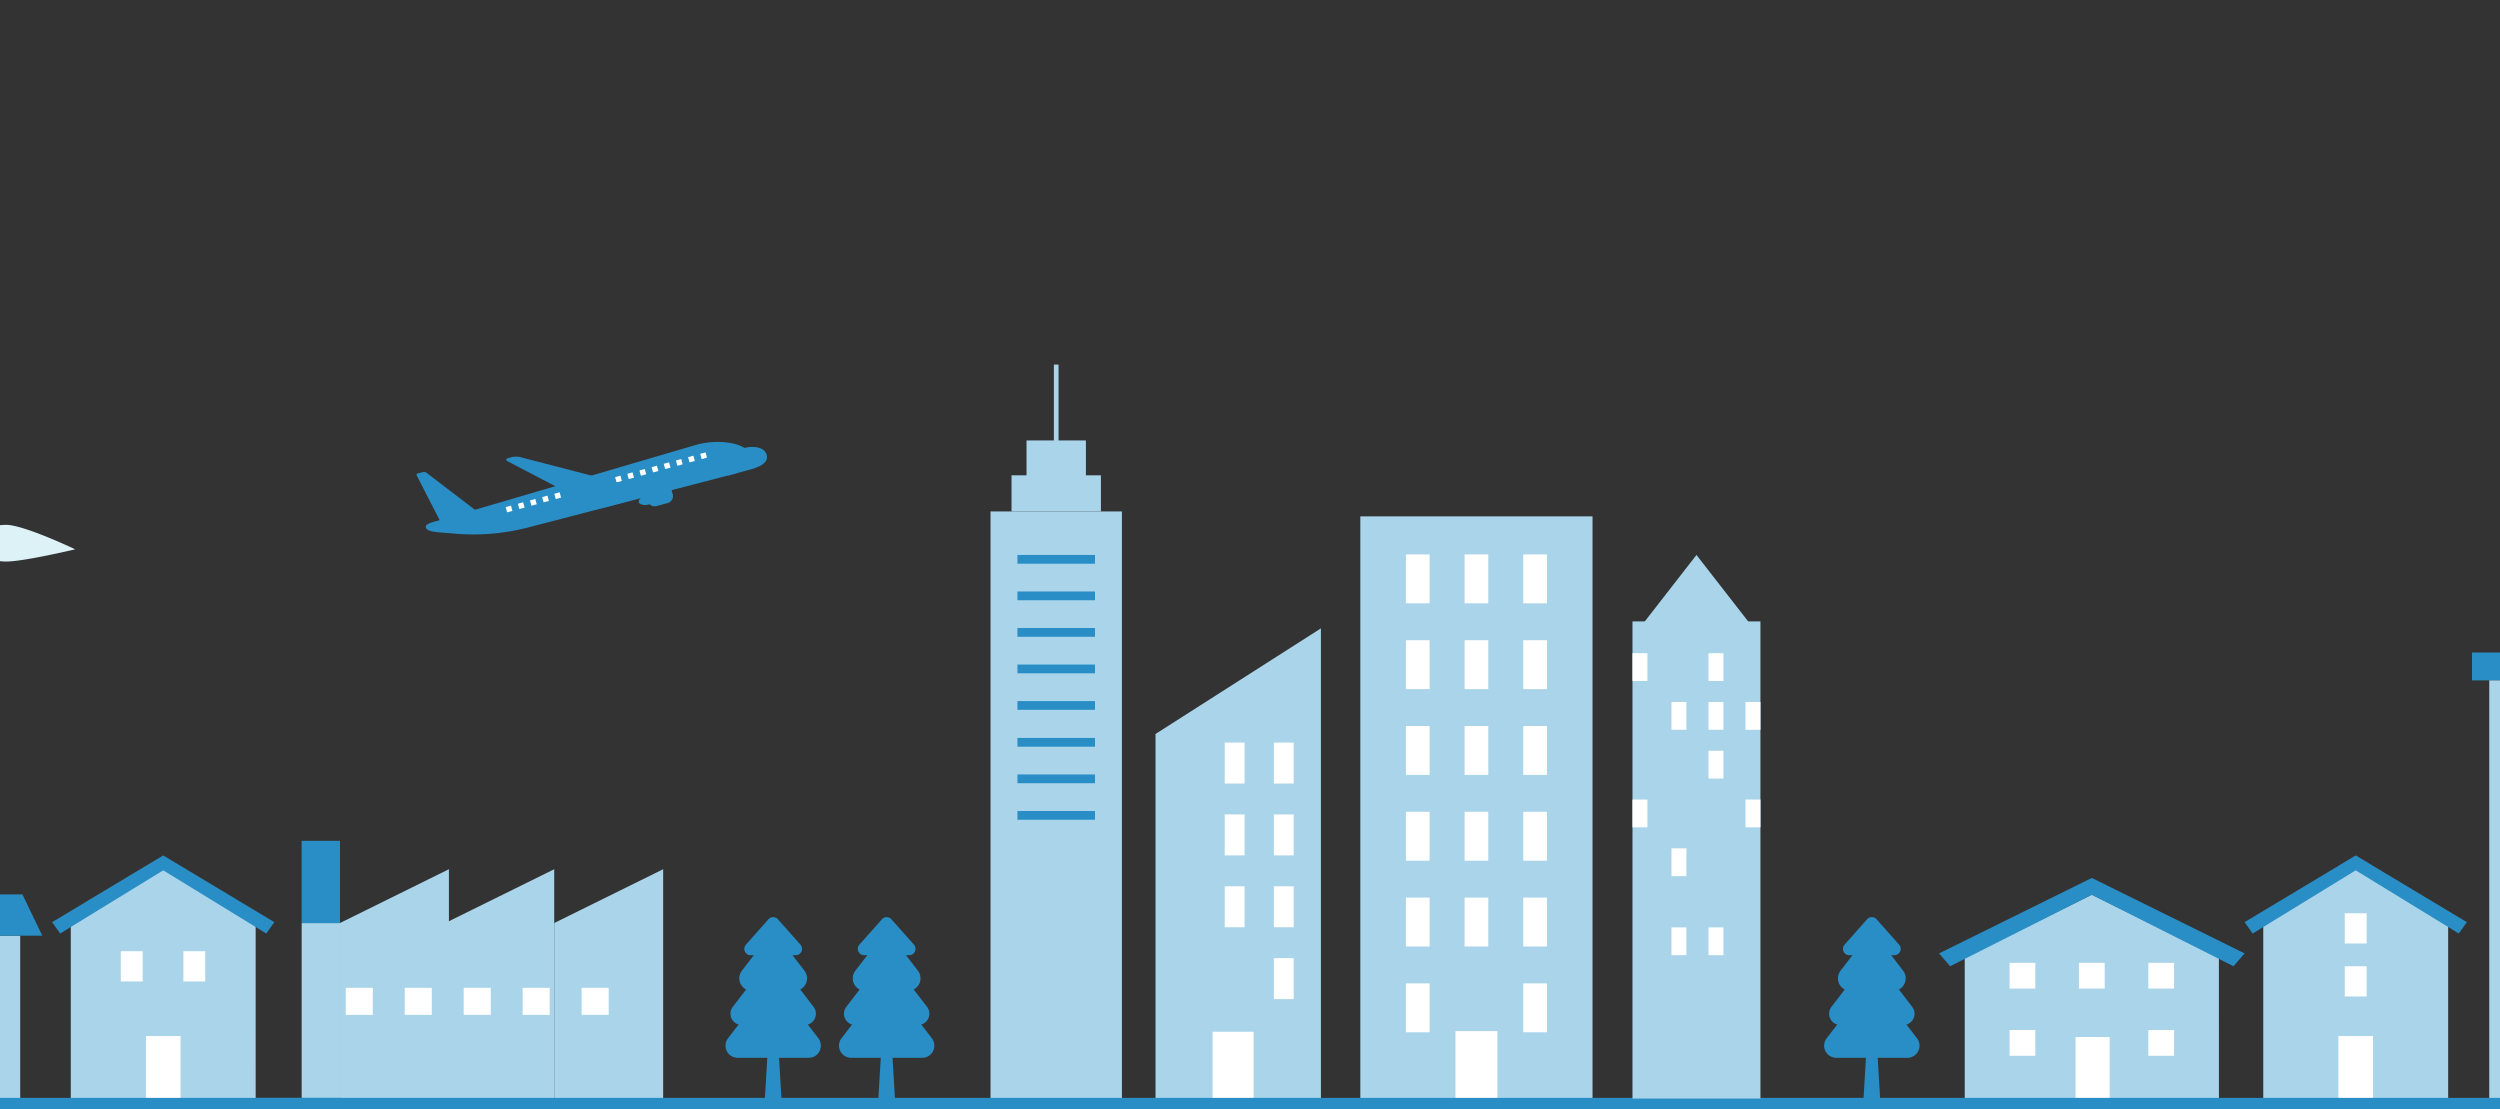 <?xml version="1.0" encoding="UTF-8"?> <svg xmlns="http://www.w3.org/2000/svg" xmlns:xlink="http://www.w3.org/1999/xlink" width="480" height="213" viewBox="0 0 480 213"><rect x="0" y="0" width="480" height="213" fill="#333333" stroke="none"/><defs><clipPath id="clip-path"><rect id="長方形_5696" data-name="長方形 5696" width="480" height="213" fill="#fff"></rect></clipPath><clipPath id="clip-path-2"><rect id="長方形_5695" data-name="長方形 5695" width="1043" height="147" transform="translate(-0.348)" fill="#fff"></rect></clipPath><clipPath id="clip-path-3"><rect id="長方形_5575" data-name="長方形 5575" width="860.836" height="146.045" fill="none"></rect></clipPath></defs><g id="マスクグループ_7" data-name="マスクグループ 7" clip-path="url(#clip-path)"><g id="bg" transform="translate(-143.651 70)" clip-path="url(#clip-path-2)"><g id="グループ_1404" data-name="グループ 1404" transform="translate(182.358)"><rect id="長方形_5457" data-name="長方形 5457" width="44.584" height="113.074" transform="translate(222.475 29.142)" fill="#a9d4ea"></rect><rect id="長方形_5458" data-name="長方形 5458" width="4.549" height="9.393" transform="translate(231.228 52.919)" fill="#fff"></rect><rect id="長方形_5459" data-name="長方形 5459" width="4.549" height="9.393" transform="translate(242.493 52.919)" fill="#fff"></rect><rect id="長方形_5460" data-name="長方形 5460" width="4.549" height="9.393" transform="translate(253.758 52.919)" fill="#fff"></rect><rect id="長方形_5461" data-name="長方形 5461" width="4.549" height="9.393" transform="translate(231.228 36.447)" fill="#fff"></rect><rect id="長方形_5462" data-name="長方形 5462" width="4.549" height="9.393" transform="translate(242.493 36.447)" fill="#fff"></rect><rect id="長方形_5463" data-name="長方形 5463" width="4.549" height="9.393" transform="translate(253.758 36.447)" fill="#fff"></rect><rect id="長方形_5464" data-name="長方形 5464" width="4.549" height="9.393" transform="translate(231.228 69.391)" fill="#fff"></rect><rect id="長方形_5465" data-name="長方形 5465" width="4.549" height="9.393" transform="translate(242.493 69.391)" fill="#fff"></rect><rect id="長方形_5466" data-name="長方形 5466" width="4.549" height="9.393" transform="translate(253.758 69.391)" fill="#fff"></rect><rect id="長方形_5467" data-name="長方形 5467" width="4.549" height="9.393" transform="translate(231.228 85.863)" fill="#fff"></rect><rect id="長方形_5468" data-name="長方形 5468" width="4.549" height="9.393" transform="translate(242.493 85.863)" fill="#fff"></rect><rect id="長方形_5469" data-name="長方形 5469" width="4.549" height="9.393" transform="translate(253.758 85.863)" fill="#fff"></rect><rect id="長方形_5470" data-name="長方形 5470" width="4.549" height="9.393" transform="translate(231.228 102.335)" fill="#fff"></rect><rect id="長方形_5471" data-name="長方形 5471" width="4.549" height="9.393" transform="translate(242.493 102.335)" fill="#fff"></rect><rect id="長方形_5472" data-name="長方形 5472" width="4.549" height="9.393" transform="translate(253.758 102.335)" fill="#fff"></rect><rect id="長方形_5473" data-name="長方形 5473" width="4.549" height="9.393" transform="translate(231.228 118.807)" fill="#fff"></rect><rect id="長方形_5474" data-name="長方形 5474" width="4.549" height="9.393" transform="translate(253.758 118.807)" fill="#fff"></rect><rect id="長方形_5475" data-name="長方形 5475" width="8.05" height="14.242" transform="translate(240.742 127.974)" fill="#fff"></rect><path id="パス_45092" data-name="パス 45092" d="M368.959,184.616H337.2v-71.1l31.757-20.28Z" transform="translate(-154.049 -42.592)" fill="#a9d4ea"></path><rect id="長方形_5476" data-name="長方形 5476" width="3.81" height="7.866" transform="translate(196.441 72.576)" fill="#fff"></rect><rect id="長方形_5477" data-name="長方形 5477" width="3.81" height="7.866" transform="translate(205.875 72.576)" fill="#fff"></rect><rect id="長方形_5478" data-name="長方形 5478" width="3.81" height="7.866" transform="translate(196.441 86.371)" fill="#fff"></rect><rect id="長方形_5479" data-name="長方形 5479" width="3.81" height="7.866" transform="translate(205.875 86.371)" fill="#fff"></rect><rect id="長方形_5480" data-name="長方形 5480" width="3.81" height="7.866" transform="translate(196.441 100.167)" fill="#fff"></rect><rect id="長方形_5481" data-name="長方形 5481" width="3.81" height="7.866" transform="translate(205.875 100.167)" fill="#fff"></rect><rect id="長方形_5482" data-name="長方形 5482" width="3.81" height="7.866" transform="translate(205.875 113.962)" fill="#fff"></rect><rect id="長方形_5483" data-name="長方形 5483" width="7.875" height="13.931" transform="translate(194.116 128.092)" fill="#fff"></rect><rect id="長方形_5484" data-name="長方形 5484" width="52.339" height="5.35" transform="translate(435.917 55.285)" fill="#2a8ec6"></rect><rect id="長方形_5485" data-name="長方形 5485" width="45.711" height="81.388" transform="translate(439.232 60.635)" fill="#a9d4ea"></rect><rect id="長方形_5486" data-name="長方形 5486" width="4.665" height="9.631" transform="translate(448.205 69.234)" fill="#fff"></rect><rect id="長方形_5487" data-name="長方形 5487" width="4.665" height="9.631" transform="translate(459.755 69.234)" fill="#fff"></rect><rect id="長方形_5488" data-name="長方形 5488" width="4.665" height="9.631" transform="translate(471.304 69.234)" fill="#fff"></rect><rect id="長方形_5489" data-name="長方形 5489" width="4.665" height="9.631" transform="translate(459.755 87.999)" fill="#fff"></rect><rect id="長方形_5490" data-name="長方形 5490" width="4.665" height="9.631" transform="translate(448.205 106.764)" fill="#fff"></rect><rect id="長方形_5491" data-name="長方形 5491" width="4.665" height="9.631" transform="translate(471.304 106.764)" fill="#fff"></rect><rect id="長方形_5492" data-name="長方形 5492" width="8.253" height="14.602" transform="translate(457.961 127.422)" fill="#fff"></rect><rect id="長方形_5493" data-name="長方形 5493" width="45.711" height="81.388" transform="translate(631.407 60.635)" fill="#a9d4ea"></rect><rect id="長方形_5494" data-name="長方形 5494" width="4.665" height="9.631" transform="translate(640.38 69.234)" fill="#fff"></rect><rect id="長方形_5495" data-name="長方形 5495" width="4.665" height="9.631" transform="translate(651.93 69.234)" fill="#fff"></rect><rect id="長方形_5496" data-name="長方形 5496" width="4.665" height="9.631" transform="translate(663.479 69.234)" fill="#fff"></rect><rect id="長方形_5497" data-name="長方形 5497" width="4.665" height="9.631" transform="translate(640.38 86.122)" fill="#fff"></rect><rect id="長方形_5498" data-name="長方形 5498" width="4.665" height="9.631" transform="translate(651.93 86.122)" fill="#fff"></rect><rect id="長方形_5499" data-name="長方形 5499" width="4.665" height="9.631" transform="translate(663.479 86.122)" fill="#fff"></rect><rect id="長方形_5500" data-name="長方形 5500" width="4.665" height="9.631" transform="translate(640.38 103.011)" fill="#fff"></rect><rect id="長方形_5501" data-name="長方形 5501" width="4.665" height="9.631" transform="translate(651.93 103.011)" fill="#fff"></rect><rect id="長方形_5502" data-name="長方形 5502" width="4.665" height="9.631" transform="translate(663.479 103.011)" fill="#fff"></rect><rect id="長方形_5503" data-name="長方形 5503" width="4.665" height="9.631" transform="translate(640.38 119.899)" fill="#fff"></rect><rect id="長方形_5504" data-name="長方形 5504" width="4.665" height="9.631" transform="translate(663.479 119.899)" fill="#fff"></rect><rect id="長方形_5505" data-name="長方形 5505" width="8.253" height="14.602" transform="translate(650.136 127.422)" fill="#fff"></rect><rect id="長方形_5506" data-name="長方形 5506" width="21.879" height="6.047" transform="translate(655.238 54.86)" fill="#a9d4ea"></rect><path id="パス_45093" data-name="パス 45093" d="M764.281,223.486h-35.5V188.981l17.75-10.665,17.75,10.665Z" transform="translate(-332.941 -81.463)" fill="#a9d4ea"></path><rect id="長方形_5507" data-name="長方形 5507" width="6.654" height="13.104" transform="translate(410.264 128.919)" fill="#fff"></rect><path id="パス_45094" data-name="パス 45094" d="M743.516,173.51h0L722.18,186.323l1.551,2.18,19.784-12.131L763.3,188.5l1.551-2.18Z" transform="translate(-329.925 -79.268)" fill="#2a8ec6"></path><rect id="長方形_5508" data-name="長方形 5508" width="4.203" height="5.807" transform="translate(411.489 105.345)" fill="#fff"></rect><rect id="長方形_5509" data-name="長方形 5509" width="4.203" height="5.807" transform="translate(411.489 115.519)" fill="#fff"></rect><path id="パス_45095" data-name="パス 45095" d="M1524.754,223.486h-35.5V188.981L1507,178.315l17.75,10.665Z" transform="translate(-680.36 -81.463)" fill="#a9d4ea"></path><rect id="長方形_5510" data-name="長方形 5510" width="6.654" height="13.104" transform="translate(823.318 128.919)" fill="#fff"></rect><path id="パス_45096" data-name="パス 45096" d="M1503.988,173.51h0l-21.336,12.813,1.551,2.18,19.784-12.131,19.784,12.131,1.551-2.18Z" transform="translate(-677.344 -79.268)" fill="#2a8ec6"></path><rect id="長方形_5511" data-name="長方形 5511" width="4.203" height="5.807" transform="translate(818.501 112.633)" fill="#fff"></rect><rect id="長方形_5512" data-name="長方形 5512" width="4.202" height="5.807" transform="translate(830.512 112.633)" fill="#fff"></rect><path id="パス_45097" data-name="パス 45097" d="M672.055,227.632H623.248v-28.18l24.4-12.062,24.4,12.062Z" transform="translate(-284.728 -85.608)" fill="#a9d4ea"></path><rect id="長方形_5513" data-name="長方形 5513" width="6.556" height="12.912" transform="translate(359.803 129.111)" fill="#fff"></rect><path id="パス_45098" data-name="パス 45098" d="M643.506,181.465h0l-29.332,14.49,2.132,2.465,27.2-13.718h0l27.2,13.718,2.132-2.465Z" transform="translate(-280.583 -82.902)" fill="#2a8ec6"></path><rect id="長方形_5514" data-name="長方形 5514" width="4.945" height="4.945" transform="translate(347.129 114.862)" fill="#fff"></rect><rect id="長方形_5515" data-name="長方形 5515" width="4.945" height="4.945" transform="translate(360.45 114.862)" fill="#fff"></rect><rect id="長方形_5516" data-name="長方形 5516" width="4.945" height="4.945" transform="translate(373.771 114.862)" fill="#fff"></rect><rect id="長方形_5517" data-name="長方形 5517" width="4.945" height="4.945" transform="translate(347.129 127.764)" fill="#fff"></rect><rect id="長方形_5518" data-name="長方形 5518" width="4.945" height="4.945" transform="translate(373.771 127.764)" fill="#fff"></rect><rect id="長方形_5519" data-name="長方形 5519" width="56.065" height="32.372" transform="translate(743.122 109.651)" fill="#a9d4ea"></rect><rect id="長方形_5520" data-name="長方形 5520" width="4.097" height="5.446" transform="translate(756.116 115.536)" fill="#fff"></rect><rect id="長方形_5521" data-name="長方形 5521" width="4.097" height="5.446" transform="translate(769.107 115.536)" fill="#fff"></rect><rect id="長方形_5522" data-name="長方形 5522" width="4.097" height="5.446" transform="translate(756.116 129.186)" fill="#fff"></rect><rect id="長方形_5523" data-name="長方形 5523" width="4.097" height="5.446" transform="translate(769.107 129.186)" fill="#fff"></rect><rect id="長方形_5524" data-name="長方形 5524" width="4.097" height="5.446" transform="translate(782.098 115.536)" fill="#fff"></rect><rect id="長方形_5525" data-name="長方形 5525" width="6.393" height="12.592" transform="translate(780.949 129.431)" fill="#fff"></rect><path id="パス_45099" data-name="パス 45099" d="M1424.9,195.211h-64.551l3.828-7.928h56.9Z" transform="translate(-621.471 -85.559)" fill="#2a8ec6"></path><path id="パス_45100" data-name="パス 45100" d="M1080.024,199.7l-2,33.556h4.009Z" transform="translate(-492.489 -91.232)" fill="#2a8ec6"></path><g id="グループ_1403" data-name="グループ 1403"><g id="グループ_1402" data-name="グループ 1402" clip-path="url(#clip-path-3)"><path id="パス_45101" data-name="パス 45101" d="M1076.164,230.381a14.113,14.113,0,0,1-7.688-11.492,14.242,14.242,0,0,0,2.88,6.207,12.646,12.646,0,0,0,5.336,3.861l-.529,1.423" transform="translate(-488.129 -99.999)" fill="#2a8ec6"></path><path id="パス_45102" data-name="パス 45102" d="M1082.905,228.841c3.139-.957,5.088-4.1,6.22-7.023l-.343,1.217a11.84,11.84,0,0,1-4.324,6.3,5.559,5.559,0,0,1-1.258.653Z" transform="translate(-494.721 -101.337)" fill="#2a8ec6"></path><path id="パス_45103" data-name="パス 45103" d="M1073.117,203.794c.615,5.259-1.6,9.84-8.12,10.6-7.11.832-9.733-3.183-10.349-8.442a9.652,9.652,0,0,1,8.12-10.6,9.445,9.445,0,0,1,10.349,8.442" transform="translate(-481.783 -89.217)" fill="#2a8ec6"></path><path id="パス_45104" data-name="パス 45104" d="M1066.868,188.105c-.592,3.789-2.934,6.569-7.408,5.871-4.878-.762-5.856-4.061-5.264-7.85s4.119-6.384,7.407-5.87a6.693,6.693,0,0,1,5.264,7.85" transform="translate(-481.535 -82.319)" fill="#2a8ec6"></path><path id="パス_45105" data-name="パス 45105" d="M1075.747,173.388c0,3.756-1.876,6.8-6.381,6.8-4.913,0-6.382-3.045-6.382-6.8a6.744,6.744,0,0,1,6.382-6.8,6.6,6.6,0,0,1,6.381,6.8" transform="translate(-485.62 -76.105)" fill="#2a8ec6"></path><path id="パス_45106" data-name="パス 45106" d="M1088.61,174.964c0,3.432-1.678,6.214-5.71,6.214-4.4,0-5.71-2.782-5.71-6.214a6.107,6.107,0,0,1,5.71-6.214,5.978,5.978,0,0,1,5.71,6.214" transform="translate(-492.11 -77.093)" fill="#2a8ec6"></path><path id="パス_45107" data-name="パス 45107" d="M1079.581,189.246c0,4.105-1.875,7.433-6.382,7.433-4.913,0-6.381-3.328-6.381-7.433s3.069-7.433,6.381-7.433c3.525,0,6.382,3.328,6.382,7.433" transform="translate(-487.372 -83.061)" fill="#2a8ec6"></path><path id="パス_45108" data-name="パス 45108" d="M1094.215,190.456c.247,4.975-2.093,9.135-8.193,9.437-6.652.33-8.84-3.6-9.086-8.58a9.033,9.033,0,0,1,8.193-9.437,8.841,8.841,0,0,1,9.086,8.58" transform="translate(-491.989 -83.085)" fill="#2a8ec6"></path><path id="パス_45109" data-name="パス 45109" d="M1092.474,210.869c0,4.066-2.044,7.362-6.954,7.362-5.353,0-6.953-3.3-6.953-7.362a7.322,7.322,0,0,1,6.953-7.362,7.167,7.167,0,0,1,6.954,7.362" transform="translate(-492.739 -92.971)" fill="#2a8ec6"></path><path id="パス_45110" data-name="パス 45110" d="M240.826,210.309l-1.591,26.64h3.182Z" transform="translate(-109.294 -96.079)" fill="#2a8ec6"></path><path id="パス_45111" data-name="パス 45111" d="M236.532,195.8l-4.32,4.867a1.221,1.221,0,0,0,.969,1.965h8.641a1.221,1.221,0,0,0,.969-1.965l-4.32-4.867a1.221,1.221,0,0,0-1.938,0" transform="translate(-105.969 -89.231)" fill="#2a8ec6"></path><path id="パス_45112" data-name="パス 45112" d="M234.787,203.64l-4.1,5.338a2.4,2.4,0,0,0,1.907,3.867h8.192a2.4,2.4,0,0,0,1.907-3.867l-4.1-5.338a2.4,2.4,0,0,0-3.813,0" transform="translate(-105.161 -92.603)" fill="#2a8ec6"></path><path id="パス_45113" data-name="パス 45113" d="M233.543,211.849l-6.031,7.859a2.169,2.169,0,0,0,1.721,3.489h12.061a2.169,2.169,0,0,0,1.721-3.489l-6.031-7.859a2.169,2.169,0,0,0-3.441,0" transform="translate(-103.732 -96.395)" fill="#2a8ec6"></path><path id="パス_45114" data-name="パス 45114" d="M232.613,221l-6.826,8.895a2.33,2.33,0,0,0,1.848,3.748h13.651a2.33,2.33,0,0,0,1.848-3.748L236.309,221a2.329,2.329,0,0,0-3.7,0" transform="translate(-102.928 -100.545)" fill="#2a8ec6"></path><path id="パス_45115" data-name="パス 45115" d="M589.073,210.309l-1.591,26.64h3.182Z" transform="translate(-268.389 -96.079)" fill="#2a8ec6"></path><path id="パス_45116" data-name="パス 45116" d="M584.779,195.8l-4.32,4.867a1.221,1.221,0,0,0,.969,1.965h8.641a1.221,1.221,0,0,0,.969-1.965l-4.32-4.867a1.221,1.221,0,0,0-1.938,0" transform="translate(-265.064 -89.231)" fill="#2a8ec6"></path><path id="パス_45117" data-name="パス 45117" d="M583.034,203.64l-4.1,5.338a2.4,2.4,0,0,0,1.907,3.867h8.192a2.4,2.4,0,0,0,1.908-3.867l-4.1-5.338a2.4,2.4,0,0,0-3.813,0" transform="translate(-264.256 -92.603)" fill="#2a8ec6"></path><path id="パス_45118" data-name="パス 45118" d="M581.79,211.849l-6.031,7.859a2.169,2.169,0,0,0,1.721,3.489h12.061a2.169,2.169,0,0,0,1.721-3.489l-6.031-7.859a2.169,2.169,0,0,0-3.441,0" transform="translate(-262.827 -96.395)" fill="#2a8ec6"></path><path id="パス_45119" data-name="パス 45119" d="M580.859,221l-6.825,8.895a2.33,2.33,0,0,0,1.848,3.748h13.65a2.33,2.33,0,0,0,1.848-3.748L584.555,221a2.33,2.33,0,0,0-3.7,0" transform="translate(-262.023 -100.545)" fill="#2a8ec6"></path><path id="パス_45120" data-name="パス 45120" d="M1127.439,210.309l-1.591,26.64h3.182Z" transform="translate(-514.339 -96.079)" fill="#2a8ec6"></path><path id="パス_45121" data-name="パス 45121" d="M1123.145,195.8l-4.32,4.867a1.221,1.221,0,0,0,.969,1.965h8.641a1.221,1.221,0,0,0,.969-1.965l-4.32-4.867a1.221,1.221,0,0,0-1.938,0" transform="translate(-511.014 -89.231)" fill="#2a8ec6"></path><path id="パス_45122" data-name="パス 45122" d="M1121.4,203.64l-4.1,5.338a2.4,2.4,0,0,0,1.907,3.867h8.192a2.4,2.4,0,0,0,1.907-3.867l-4.1-5.338a2.4,2.4,0,0,0-3.813,0" transform="translate(-510.206 -92.603)" fill="#2a8ec6"></path><path id="パス_45123" data-name="パス 45123" d="M1120.156,211.849l-6.031,7.859a2.169,2.169,0,0,0,1.721,3.489h12.061a2.169,2.169,0,0,0,1.721-3.489l-6.031-7.859a2.169,2.169,0,0,0-3.441,0" transform="translate(-508.777 -96.395)" fill="#2a8ec6"></path><path id="パス_45124" data-name="パス 45124" d="M1119.225,221l-6.825,8.895a2.33,2.33,0,0,0,1.848,3.748H1127.9a2.33,2.33,0,0,0,1.848-3.748L1122.921,221a2.329,2.329,0,0,0-3.7,0" transform="translate(-507.973 -100.545)" fill="#2a8ec6"></path><path id="パス_45125" data-name="パス 45125" d="M200.711,210.309l-1.591,26.64H202.3Z" transform="translate(-90.967 -96.079)" fill="#2a8ec6"></path><path id="パス_45126" data-name="パス 45126" d="M196.418,195.8l-4.321,4.867a1.221,1.221,0,0,0,.969,1.965h8.64a1.221,1.221,0,0,0,.969-1.965l-4.32-4.867a1.221,1.221,0,0,0-1.937,0" transform="translate(-87.642 -89.231)" fill="#2a8ec6"></path><path id="パス_45127" data-name="パス 45127" d="M194.672,203.64l-4.1,5.338a2.4,2.4,0,0,0,1.907,3.867h8.192a2.4,2.4,0,0,0,1.907-3.867l-4.1-5.338a2.4,2.4,0,0,0-3.813,0" transform="translate(-86.835 -92.603)" fill="#2a8ec6"></path><path id="パス_45128" data-name="パス 45128" d="M193.428,211.849l-6.031,7.859a2.169,2.169,0,0,0,1.721,3.489H201.18a2.169,2.169,0,0,0,1.721-3.489l-6.031-7.859a2.169,2.169,0,0,0-3.441,0" transform="translate(-85.405 -96.395)" fill="#2a8ec6"></path><path id="パス_45129" data-name="パス 45129" d="M192.5,221l-6.825,8.895a2.33,2.33,0,0,0,1.848,3.748h13.651a2.33,2.33,0,0,0,1.848-3.748L196.194,221a2.329,2.329,0,0,0-3.7,0" transform="translate(-84.602 -100.545)" fill="#2a8ec6"></path><path id="パス_45130" data-name="パス 45130" d="M69.83,224.911H48.916v-36.2L69.83,178.381Z" transform="translate(-22.347 -81.493)" fill="#a9d4ea"></path><path id="パス_45131" data-name="パス 45131" d="M107.057,224.911H86.142v-36.2l20.915-10.326Z" transform="translate(-39.354 -81.493)" fill="#a9d4ea"></path><path id="パス_45132" data-name="パス 45132" d="M145.563,224.911H124.649v-36.2l20.915-10.326Z" transform="translate(-56.945 -81.493)" fill="#a9d4ea"></path><rect id="長方形_5526" data-name="長方形 5526" width="7.359" height="36.188" transform="translate(19.21 107.231)" fill="#a9d4ea"></rect><rect id="長方形_5527" data-name="長方形 5527" width="7.359" height="15.791" transform="translate(19.21 91.439)" fill="#2a8ec6"></rect><rect id="長方形_5528" data-name="長方形 5528" width="5.195" height="5.195" transform="translate(27.679 119.663)" fill="#fff"></rect><rect id="長方形_5529" data-name="長方形 5529" width="5.195" height="5.195" transform="translate(39.001 119.663)" fill="#fff"></rect><rect id="長方形_5530" data-name="長方形 5530" width="5.195" height="5.195" transform="translate(50.322 119.663)" fill="#fff"></rect><rect id="長方形_5531" data-name="長方形 5531" width="5.195" height="5.195" transform="translate(61.644 119.663)" fill="#fff"></rect><rect id="長方形_5532" data-name="長方形 5532" width="5.195" height="5.195" transform="translate(72.966 119.663)" fill="#fff"></rect><path id="パス_45133" data-name="パス 45133" d="M991.292,227.992H943V200.112l24.144-11.933,24.144,11.933Z" transform="translate(-430.808 -85.969)" fill="#a9d4ea"></path><rect id="長方形_5533" data-name="長方形 5533" width="7.444" height="14.661" transform="translate(532.618 127.362)" fill="#fff"></rect><path id="パス_45134" data-name="パス 45134" d="M965.375,182.316h0l-26.253,12.742,2.11,2.439,24.143-11.979h0l26.91,13.572,2.11-2.439Z" transform="translate(-429.034 -83.291)" fill="#2a8ec6"></path><rect id="長方形_5534" data-name="長方形 5534" width="6.497" height="4.162" transform="translate(524.286 116.787)" fill="#fff"></rect><rect id="長方形_5535" data-name="長方形 5535" width="6.497" height="4.162" transform="translate(541.898 116.787)" fill="#fff"></rect><path id="パス_45135" data-name="パス 45135" d="M924.383,242H934.5V218.847l-10.115,4.119Z" transform="translate(-422.301 -99.98)" fill="#a9d4ea"></path><path id="パス_45136" data-name="パス 45136" d="M916.531,221.749l2.11,2.439,12.27-6.088V214.77Z" transform="translate(-418.714 -98.117)" fill="#2a8ec6"></path><rect id="長方形_5536" data-name="長方形 5536" width="4.318" height="4.318" transform="translate(507.909 127.757)" fill="#fff"></rect><rect id="長方形_5537" data-name="長方形 5537" width="25.229" height="114.505" transform="translate(151.473 28.196)" fill="#a9d4ea"></rect><rect id="長方形_5538" data-name="長方形 5538" width="17.164" height="6.936" transform="translate(155.505 21.26)" fill="#a9d4ea"></rect><rect id="長方形_5539" data-name="長方形 5539" width="11.401" height="6.936" transform="translate(158.386 14.564)" fill="#a9d4ea"></rect><rect id="長方形_5540" data-name="長方形 5540" width="0.898" height="14.923" transform="translate(163.638 -0.001)" fill="#a9d4ea"></rect><rect id="長方形_5541" data-name="長方形 5541" width="14.892" height="1.682" transform="translate(156.641 36.55)" fill="#2a8ec6"></rect><rect id="長方形_5542" data-name="長方形 5542" width="14.892" height="1.682" transform="translate(156.641 43.564)" fill="#2a8ec6"></rect><rect id="長方形_5543" data-name="長方形 5543" width="14.892" height="1.682" transform="translate(156.641 50.578)" fill="#2a8ec6"></rect><rect id="長方形_5544" data-name="長方形 5544" width="14.892" height="1.682" transform="translate(156.641 57.593)" fill="#2a8ec6"></rect><rect id="長方形_5545" data-name="長方形 5545" width="14.892" height="1.682" transform="translate(156.641 64.607)" fill="#2a8ec6"></rect><rect id="長方形_5546" data-name="長方形 5546" width="14.892" height="1.682" transform="translate(156.641 71.684)" fill="#2a8ec6"></rect><rect id="長方形_5547" data-name="長方形 5547" width="14.892" height="1.682" transform="translate(156.641 78.698)" fill="#2a8ec6"></rect><rect id="長方形_5548" data-name="長方形 5548" width="14.892" height="1.682" transform="translate(156.641 85.712)" fill="#2a8ec6"></rect><rect id="長方形_5549" data-name="長方形 5549" width="860.836" height="5.253" transform="translate(0 140.792)" fill="#2a8ec6"></rect><path id="パス_45137" data-name="パス 45137" d="M184.9,32.542l1.764-.482a2.388,2.388,0,0,1,1.895-2.72c1.357-.372,3.924-.458,4.407,1.3.471,1.72-1.914,2.475-3.271,2.847-.093.026-.186.046-.279.062l-3.943,1.079Z" transform="translate(-84.472 -13.304)" fill="#2a8ec6"></path><path id="パス_45138" data-name="パス 45138" d="M76.015,38.619a.252.252,0,0,1,.171-.376l1.093-.274a.784.784,0,0,1,.587.121l10.016,7.657c.145.111.119.241-.057.288l-6.712,1.814a.43.43,0,0,1-.473-.209Z" transform="translate(-34.712 -17.339)" fill="#2a8ec6"></path><path id="パス_45139" data-name="パス 45139" d="M81.28,42.539l49.958-14.658c4.057-1.111,8.61-.376,9.727,1.123a3.606,3.606,0,0,1-2.468,4.461L98.461,43.877a41.961,41.961,0,0,1-12.821,1.142c-4.65-.386-5.532-.376-6.21-.942-.527-.722.06-1.048,1.85-1.538" transform="translate(-36.202 -12.493)" fill="#2a8ec6"></path><rect id="長方形_5550" data-name="長方形 5550" width="1.051" height="1.051" transform="translate(95.738 17.133) rotate(-15.314)" fill="#fff"></rect><rect id="長方形_5551" data-name="長方形 5551" width="1.051" height="1.051" transform="translate(93.403 17.772) rotate(-15.314)" fill="#fff"></rect><rect id="長方形_5552" data-name="長方形 5552" width="1.051" height="1.051" transform="translate(91.069 18.412) rotate(-15.314)" fill="#fff"></rect><rect id="長方形_5553" data-name="長方形 5553" width="1.051" height="1.051" transform="translate(88.735 19.051) rotate(-15.314)" fill="#fff"></rect><rect id="長方形_5554" data-name="長方形 5554" width="1.051" height="1.051" transform="translate(86.4 19.69) rotate(-15.314)" fill="#fff"></rect><rect id="長方形_5555" data-name="長方形 5555" width="1.051" height="1.051" transform="translate(84.066 20.329) rotate(-15.314)" fill="#fff"></rect><rect id="長方形_5556" data-name="長方形 5556" width="1.051" height="1.051" transform="translate(81.731 20.968) rotate(-15.314)" fill="#fff"></rect><rect id="長方形_5557" data-name="長方形 5557" width="1.051" height="1.051" transform="translate(79.397 21.607) rotate(-15.314)" fill="#fff"></rect><rect id="長方形_5558" data-name="長方形 5558" width="1.051" height="1.051" transform="translate(67.725 24.803) rotate(-15.314)" fill="#fff"></rect><rect id="長方形_5559" data-name="長方形 5559" width="1.051" height="1.051" transform="translate(65.391 25.442) rotate(-15.314)" fill="#fff"></rect><rect id="長方形_5560" data-name="長方形 5560" width="1.051" height="1.051" transform="translate(63.056 26.081) rotate(-15.314)" fill="#fff"></rect><rect id="長方形_5561" data-name="長方形 5561" width="1.051" height="1.051" transform="translate(60.722 26.72) rotate(-15.314)" fill="#fff"></rect><rect id="長方形_5562" data-name="長方形 5562" width="1.051" height="1.051" transform="translate(58.387 27.36) rotate(-15.314)" fill="#fff"></rect><path id="パス_45140" data-name="パス 45140" d="M107.971,33.447c-.413-.216-.383-.493.066-.615l.691-.19a3.761,3.761,0,0,1,1.636-.01l25.612,6.662c.45.117.452.314,0,.437l-9.663,2.646a2.5,2.5,0,0,1-1.567-.168Z" transform="translate(-49.193 -14.869)" fill="#2a8ec6"></path><path id="パス_45141" data-name="パス 45141" d="M159.223,46.732l2.13-.583a1.379,1.379,0,0,0,.966-1.7l-.163-.6a1.38,1.38,0,0,0-1.7-.966l-2.131.583a1.38,1.38,0,0,0-.966,1.7l.163.6a1.38,1.38,0,0,0,1.7.966" transform="translate(-71.869 -19.572)" fill="#2a8ec6"></path><path id="パス_45142" data-name="パス 45142" d="M154.53,47.43c.106.387.977.7,1.879.45s1.523-.849,1.387-1.345-.977-.7-1.879-.45-1.5.952-1.388,1.345" transform="translate(-70.591 -21.006)" fill="#2a8ec6"></path><path id="パス_45143" data-name="パス 45143" d="M1316.846,232.044a2.156,2.156,0,0,0-2.266-1.562h-2.051c-2.932-2.625-6.863-5.521-10.071-5.521h-3.642a11.922,11.922,0,0,0-10.092,5.517l0,0h-4.34c-.993,0-5.271.119-7.173,2.463a11.222,11.222,0,0,0-2.167,5.45,1.693,1.693,0,0,0,1.8,1.562h39.606a1.693,1.693,0,0,0,1.8-1.562Z" transform="translate(-582.5 -102.773)" fill="#2a8ec6"></path><path id="パス_45144" data-name="パス 45144" d="M1290.6,245.079a4.1,4.1,0,0,0-4.1,4.1h8.207a4.1,4.1,0,0,0-4.1-4.1" transform="translate(-587.733 -111.963)" fill="#fff"></path><path id="パス_45145" data-name="パス 45145" d="M1294.633,249.545A3.635,3.635,0,1,1,1291,245.91a3.635,3.635,0,0,1,3.635,3.635" transform="translate(-588.126 -112.343)" fill="#2a8ec6"></path><path id="パス_45146" data-name="パス 45146" d="M1294.413,250.707a2.254,2.254,0,1,1-2.254-2.254,2.254,2.254,0,0,1,2.254,2.254" transform="translate(-589.288 -113.505)" fill="#fff"></path><path id="パス_45147" data-name="パス 45147" d="M1333.386,245.079a4.1,4.1,0,0,0-4.1,4.1h8.207a4.1,4.1,0,0,0-4.1-4.1" transform="translate(-607.277 -111.963)" fill="#fff"></path><path id="パス_45148" data-name="パス 45148" d="M1337.415,249.577a3.635,3.635,0,1,1-3.635-3.635,3.635,3.635,0,0,1,3.635,3.635" transform="translate(-607.671 -112.358)" fill="#2a8ec6"></path><path id="パス_45149" data-name="パス 45149" d="M1337.195,250.739a2.254,2.254,0,1,1-2.254-2.254,2.254,2.254,0,0,1,2.254,2.254" transform="translate(-608.833 -113.519)" fill="#fff"></path><path id="パス_45150" data-name="パス 45150" d="M1280.127,239.1c-.79,0-.972.239-1.455,1,0,0-.47.76-.7,1.255h2.7a1.611,1.611,0,0,0,1.421-.546l.678-1.179c.172-.3.031-.544-.316-.543Z" transform="translate(-583.839 -109.227)" fill="#fff"></path><path id="パス_45151" data-name="パス 45151" d="M1348.565,239.1c.79,0,.934.149,1.122.987,0,0,.143.673.275,1.27h-1.235a1.609,1.609,0,0,1-1.393-.942,3.085,3.085,0,0,1-.271-.783c-.068-.393-.031-.544.316-.543Z" transform="translate(-615.388 -109.227)" fill="#fff"></path><path id="パス_45152" data-name="パス 45152" d="M1303.484,231.047a9.53,9.53,0,0,1,3.2-3.152,9.864,9.864,0,0,1,2.953-1.294,14.784,14.784,0,0,1,3.264-.209l-.412,4.654Z" transform="translate(-595.492 -103.421)" fill="#fff"></path><path id="パス_45153" data-name="パス 45153" d="M1321.6,231.055l.382-4.649a19.579,19.579,0,0,1,1.978.036,2.732,2.732,0,0,1,1.929.8,21.149,21.149,0,0,1,1.248,2.1,1.266,1.266,0,0,1,.055,1.286c-.338.425-.9.425-1.672.425Z" transform="translate(-603.769 -103.428)" fill="#fff"></path><rect id="長方形_5563" data-name="長方形 5563" width="24.567" height="91.611" transform="translate(274.731 49.311)" fill="#a9d4ea"></rect><path id="パス_45154" data-name="パス 45154" d="M519.672,67.293l-10.4,13.375h20.806Z" transform="translate(-232.658 -30.742)" fill="#a9d4ea"></path><rect id="長方形_5564" data-name="長方形 5564" width="2.87" height="5.341" transform="translate(282.216 64.777)" fill="#fff"></rect><rect id="長方形_5565" data-name="長方形 5565" width="2.87" height="5.341" transform="translate(274.731 83.51)" fill="#fff"></rect><rect id="長方形_5566" data-name="長方形 5566" width="2.87" height="5.341" transform="translate(289.322 64.777)" fill="#fff"></rect><rect id="長方形_5567" data-name="長方形 5567" width="2.87" height="5.341" transform="translate(282.216 108.057)" fill="#fff"></rect><rect id="長方形_5568" data-name="長方形 5568" width="2.87" height="5.341" transform="translate(289.322 108.057)" fill="#fff"></rect><rect id="長方形_5569" data-name="長方形 5569" width="2.87" height="5.341" transform="translate(296.428 64.777)" fill="#fff"></rect><rect id="長方形_5570" data-name="長方形 5570" width="2.87" height="5.341" transform="translate(274.731 55.41)" fill="#fff"></rect><rect id="長方形_5571" data-name="長方形 5571" width="2.87" height="5.341" transform="translate(289.322 55.41)" fill="#fff"></rect><rect id="長方形_5572" data-name="長方形 5572" width="2.87" height="5.341" transform="translate(289.322 74.144)" fill="#fff"></rect><rect id="長方形_5573" data-name="長方形 5573" width="2.87" height="5.341" transform="translate(296.428 83.51)" fill="#fff"></rect><rect id="長方形_5574" data-name="長方形 5574" width="2.87" height="5.341" transform="translate(282.216 92.877)" fill="#fff"></rect><path id="パス_45155" data-name="パス 45155" d="M1447.223,57.408s-9.834-4.692-13.249-4.692a10.713,10.713,0,0,0-1.3.079c-1.62-1.559-4.594-2.607-8.005-2.607a16.005,16.005,0,0,0-2.2.155,15.586,15.586,0,0,0-8.623-2.309c-4.641,0-8.622,1.607-10.319,3.9-.178-.007-.354-.015-.535-.015-4.193,0-7.591,1.934-7.591,4.32s3.4,4.321,7.591,4.321a11.687,11.687,0,0,0,4.569-.877,17.609,17.609,0,0,0,6.285,1.1,17.93,17.93,0,0,0,5.673-.886,14.673,14.673,0,0,0,5.148.886,13.712,13.712,0,0,0,6.373-1.444,10.051,10.051,0,0,0,2.93.42c3.414,0,13.249-2.345,13.249-2.345" transform="translate(-637.486 -21.944)" fill="#dcf2f7"></path><path id="パス_45156" data-name="パス 45156" d="M1371.793,85.123s-6.84-3.263-9.215-3.263a7.483,7.483,0,0,0-.9.055,8.243,8.243,0,0,0-5.567-1.813,11.153,11.153,0,0,0-1.529.108,10.839,10.839,0,0,0-6-1.606c-3.227,0-6,1.118-7.176,2.71-.123,0-.247-.011-.372-.011-2.916,0-5.279,1.345-5.279,3s2.363,3,5.279,3a8.13,8.13,0,0,0,3.178-.609,12.235,12.235,0,0,0,4.37.764,12.476,12.476,0,0,0,3.946-.616,10.213,10.213,0,0,0,3.581.616,9.529,9.529,0,0,0,4.431-1,6.991,6.991,0,0,0,2.038.292c2.375,0,9.215-1.631,9.215-1.631" transform="translate(-610.235 -35.909)" fill="#dcf2f7"></path></g></g></g><g id="グループ_1407" data-name="グループ 1407" transform="translate(-651.654)"><rect id="長方形_5576" data-name="長方形 5576" width="44.584" height="113.074" transform="translate(222.475 29.142)" fill="#a9d4ea"></rect><rect id="長方形_5577" data-name="長方形 5577" width="4.549" height="9.393" transform="translate(231.228 52.919)" fill="#fff"></rect><rect id="長方形_5578" data-name="長方形 5578" width="4.549" height="9.393" transform="translate(242.493 52.919)" fill="#fff"></rect><rect id="長方形_5579" data-name="長方形 5579" width="4.549" height="9.393" transform="translate(253.758 52.919)" fill="#fff"></rect><rect id="長方形_5580" data-name="長方形 5580" width="4.549" height="9.393" transform="translate(231.228 36.447)" fill="#fff"></rect><rect id="長方形_5581" data-name="長方形 5581" width="4.549" height="9.393" transform="translate(242.493 36.447)" fill="#fff"></rect><rect id="長方形_5582" data-name="長方形 5582" width="4.549" height="9.393" transform="translate(253.758 36.447)" fill="#fff"></rect><rect id="長方形_5583" data-name="長方形 5583" width="4.549" height="9.393" transform="translate(231.228 69.391)" fill="#fff"></rect><rect id="長方形_5584" data-name="長方形 5584" width="4.549" height="9.393" transform="translate(242.493 69.391)" fill="#fff"></rect><rect id="長方形_5585" data-name="長方形 5585" width="4.549" height="9.393" transform="translate(253.758 69.391)" fill="#fff"></rect><rect id="長方形_5586" data-name="長方形 5586" width="4.549" height="9.393" transform="translate(231.228 85.863)" fill="#fff"></rect><rect id="長方形_5587" data-name="長方形 5587" width="4.549" height="9.393" transform="translate(242.493 85.863)" fill="#fff"></rect><rect id="長方形_5588" data-name="長方形 5588" width="4.549" height="9.393" transform="translate(253.758 85.863)" fill="#fff"></rect><rect id="長方形_5589" data-name="長方形 5589" width="4.549" height="9.393" transform="translate(231.228 102.335)" fill="#fff"></rect><rect id="長方形_5590" data-name="長方形 5590" width="4.549" height="9.393" transform="translate(242.493 102.335)" fill="#fff"></rect><rect id="長方形_5591" data-name="長方形 5591" width="4.549" height="9.393" transform="translate(253.758 102.335)" fill="#fff"></rect><rect id="長方形_5592" data-name="長方形 5592" width="4.549" height="9.393" transform="translate(231.228 118.807)" fill="#fff"></rect><rect id="長方形_5593" data-name="長方形 5593" width="4.549" height="9.393" transform="translate(253.758 118.807)" fill="#fff"></rect><rect id="長方形_5594" data-name="長方形 5594" width="8.05" height="14.242" transform="translate(240.742 127.974)" fill="#fff"></rect><path id="パス_45157" data-name="パス 45157" d="M368.959,184.616H337.2v-71.1l31.757-20.28Z" transform="translate(-154.049 -42.592)" fill="#a9d4ea"></path><rect id="長方形_5595" data-name="長方形 5595" width="3.81" height="7.866" transform="translate(196.441 72.576)" fill="#fff"></rect><rect id="長方形_5596" data-name="長方形 5596" width="3.81" height="7.866" transform="translate(205.875 72.576)" fill="#fff"></rect><rect id="長方形_5597" data-name="長方形 5597" width="3.81" height="7.866" transform="translate(196.441 86.371)" fill="#fff"></rect><rect id="長方形_5598" data-name="長方形 5598" width="3.81" height="7.866" transform="translate(205.875 86.371)" fill="#fff"></rect><rect id="長方形_5599" data-name="長方形 5599" width="3.81" height="7.866" transform="translate(196.441 100.167)" fill="#fff"></rect><rect id="長方形_5600" data-name="長方形 5600" width="3.81" height="7.866" transform="translate(205.875 100.167)" fill="#fff"></rect><rect id="長方形_5601" data-name="長方形 5601" width="3.81" height="7.866" transform="translate(205.875 113.962)" fill="#fff"></rect><rect id="長方形_5602" data-name="長方形 5602" width="7.875" height="13.931" transform="translate(194.116 128.092)" fill="#fff"></rect><rect id="長方形_5603" data-name="長方形 5603" width="52.339" height="5.35" transform="translate(435.917 55.285)" fill="#2a8ec6"></rect><rect id="長方形_5604" data-name="長方形 5604" width="45.711" height="81.388" transform="translate(439.232 60.635)" fill="#a9d4ea"></rect><rect id="長方形_5605" data-name="長方形 5605" width="4.665" height="9.631" transform="translate(448.205 69.234)" fill="#fff"></rect><rect id="長方形_5606" data-name="長方形 5606" width="4.665" height="9.631" transform="translate(459.755 69.234)" fill="#fff"></rect><rect id="長方形_5607" data-name="長方形 5607" width="4.665" height="9.631" transform="translate(471.304 69.234)" fill="#fff"></rect><rect id="長方形_5608" data-name="長方形 5608" width="4.665" height="9.631" transform="translate(459.755 87.999)" fill="#fff"></rect><rect id="長方形_5609" data-name="長方形 5609" width="4.665" height="9.631" transform="translate(448.205 106.764)" fill="#fff"></rect><rect id="長方形_5610" data-name="長方形 5610" width="4.665" height="9.631" transform="translate(471.304 106.764)" fill="#fff"></rect><rect id="長方形_5611" data-name="長方形 5611" width="8.253" height="14.602" transform="translate(457.961 127.422)" fill="#fff"></rect><rect id="長方形_5612" data-name="長方形 5612" width="45.711" height="81.388" transform="translate(631.407 60.635)" fill="#a9d4ea"></rect><rect id="長方形_5613" data-name="長方形 5613" width="4.665" height="9.631" transform="translate(640.38 69.234)" fill="#fff"></rect><rect id="長方形_5614" data-name="長方形 5614" width="4.665" height="9.631" transform="translate(651.93 69.234)" fill="#fff"></rect><rect id="長方形_5615" data-name="長方形 5615" width="4.665" height="9.631" transform="translate(663.479 69.234)" fill="#fff"></rect><rect id="長方形_5616" data-name="長方形 5616" width="4.665" height="9.631" transform="translate(640.38 86.122)" fill="#fff"></rect><rect id="長方形_5617" data-name="長方形 5617" width="4.665" height="9.631" transform="translate(651.93 86.122)" fill="#fff"></rect><rect id="長方形_5618" data-name="長方形 5618" width="4.665" height="9.631" transform="translate(663.479 86.122)" fill="#fff"></rect><rect id="長方形_5619" data-name="長方形 5619" width="4.665" height="9.631" transform="translate(640.38 103.011)" fill="#fff"></rect><rect id="長方形_5620" data-name="長方形 5620" width="4.665" height="9.631" transform="translate(651.93 103.011)" fill="#fff"></rect><rect id="長方形_5621" data-name="長方形 5621" width="4.665" height="9.631" transform="translate(663.479 103.011)" fill="#fff"></rect><rect id="長方形_5622" data-name="長方形 5622" width="4.665" height="9.631" transform="translate(640.38 119.899)" fill="#fff"></rect><rect id="長方形_5623" data-name="長方形 5623" width="4.665" height="9.631" transform="translate(663.479 119.899)" fill="#fff"></rect><rect id="長方形_5624" data-name="長方形 5624" width="8.253" height="14.602" transform="translate(650.136 127.422)" fill="#fff"></rect><rect id="長方形_5625" data-name="長方形 5625" width="21.879" height="6.047" transform="translate(655.238 54.86)" fill="#a9d4ea"></rect><path id="パス_45158" data-name="パス 45158" d="M764.281,223.486h-35.5V188.981l17.75-10.665,17.75,10.665Z" transform="translate(-332.941 -81.463)" fill="#a9d4ea"></path><rect id="長方形_5626" data-name="長方形 5626" width="6.654" height="13.104" transform="translate(410.264 128.919)" fill="#fff"></rect><path id="パス_45159" data-name="パス 45159" d="M743.516,173.51h0L722.18,186.323l1.551,2.18,19.784-12.131L763.3,188.5l1.551-2.18Z" transform="translate(-329.925 -79.268)" fill="#2a8ec6"></path><rect id="長方形_5627" data-name="長方形 5627" width="4.203" height="5.807" transform="translate(411.489 105.345)" fill="#fff"></rect><rect id="長方形_5628" data-name="長方形 5628" width="4.203" height="5.807" transform="translate(411.489 115.519)" fill="#fff"></rect><path id="パス_45160" data-name="パス 45160" d="M1524.754,223.486h-35.5V188.981L1507,178.315l17.75,10.665Z" transform="translate(-680.36 -81.463)" fill="#a9d4ea"></path><rect id="長方形_5629" data-name="長方形 5629" width="6.654" height="13.104" transform="translate(823.318 128.919)" fill="#fff"></rect><path id="パス_45161" data-name="パス 45161" d="M1503.988,173.51h0l-21.336,12.813,1.551,2.18,19.784-12.131,19.784,12.131,1.551-2.18Z" transform="translate(-677.344 -79.268)" fill="#2a8ec6"></path><rect id="長方形_5630" data-name="長方形 5630" width="4.203" height="5.807" transform="translate(818.501 112.633)" fill="#fff"></rect><rect id="長方形_5631" data-name="長方形 5631" width="4.202" height="5.807" transform="translate(830.512 112.633)" fill="#fff"></rect><path id="パス_45162" data-name="パス 45162" d="M672.055,227.632H623.248v-28.18l24.4-12.062,24.4,12.062Z" transform="translate(-284.728 -85.608)" fill="#a9d4ea"></path><rect id="長方形_5632" data-name="長方形 5632" width="6.556" height="12.912" transform="translate(359.803 129.111)" fill="#fff"></rect><path id="パス_45163" data-name="パス 45163" d="M643.506,181.465h0l-29.332,14.49,2.132,2.465,27.2-13.718h0l27.2,13.718,2.132-2.465Z" transform="translate(-280.583 -82.902)" fill="#2a8ec6"></path><rect id="長方形_5633" data-name="長方形 5633" width="4.945" height="4.945" transform="translate(347.129 114.862)" fill="#fff"></rect><rect id="長方形_5634" data-name="長方形 5634" width="4.945" height="4.945" transform="translate(360.45 114.862)" fill="#fff"></rect><rect id="長方形_5635" data-name="長方形 5635" width="4.945" height="4.945" transform="translate(373.771 114.862)" fill="#fff"></rect><rect id="長方形_5636" data-name="長方形 5636" width="4.945" height="4.945" transform="translate(347.129 127.764)" fill="#fff"></rect><rect id="長方形_5637" data-name="長方形 5637" width="4.945" height="4.945" transform="translate(373.771 127.764)" fill="#fff"></rect><rect id="長方形_5638" data-name="長方形 5638" width="56.065" height="32.372" transform="translate(743.122 109.651)" fill="#a9d4ea"></rect><rect id="長方形_5639" data-name="長方形 5639" width="4.097" height="5.446" transform="translate(756.116 115.536)" fill="#fff"></rect><rect id="長方形_5640" data-name="長方形 5640" width="4.097" height="5.446" transform="translate(769.107 115.536)" fill="#fff"></rect><rect id="長方形_5641" data-name="長方形 5641" width="4.097" height="5.446" transform="translate(756.116 129.186)" fill="#fff"></rect><rect id="長方形_5642" data-name="長方形 5642" width="4.097" height="5.446" transform="translate(769.107 129.186)" fill="#fff"></rect><rect id="長方形_5643" data-name="長方形 5643" width="4.097" height="5.446" transform="translate(782.098 115.536)" fill="#fff"></rect><rect id="長方形_5644" data-name="長方形 5644" width="6.393" height="12.592" transform="translate(780.949 129.431)" fill="#fff"></rect><path id="パス_45164" data-name="パス 45164" d="M1424.9,195.211h-64.551l3.828-7.928h56.9Z" transform="translate(-621.471 -85.559)" fill="#2a8ec6"></path><path id="パス_45165" data-name="パス 45165" d="M1080.024,199.7l-2,33.556h4.009Z" transform="translate(-492.489 -91.232)" fill="#2a8ec6"></path><g id="グループ_1406" data-name="グループ 1406"><g id="グループ_1405" data-name="グループ 1405" clip-path="url(#clip-path-3)"><path id="パス_45166" data-name="パス 45166" d="M1076.164,230.381a14.113,14.113,0,0,1-7.688-11.492,14.242,14.242,0,0,0,2.88,6.207,12.646,12.646,0,0,0,5.336,3.861l-.529,1.423" transform="translate(-488.129 -99.999)" fill="#2a8ec6"></path><path id="パス_45167" data-name="パス 45167" d="M1082.905,228.841c3.139-.957,5.088-4.1,6.22-7.023l-.343,1.217a11.84,11.84,0,0,1-4.324,6.3,5.559,5.559,0,0,1-1.258.653Z" transform="translate(-494.721 -101.337)" fill="#2a8ec6"></path><path id="パス_45168" data-name="パス 45168" d="M1073.117,203.794c.615,5.259-1.6,9.84-8.12,10.6-7.11.832-9.733-3.183-10.349-8.442a9.652,9.652,0,0,1,8.12-10.6,9.445,9.445,0,0,1,10.349,8.442" transform="translate(-481.783 -89.217)" fill="#2a8ec6"></path><path id="パス_45169" data-name="パス 45169" d="M1066.868,188.105c-.592,3.789-2.934,6.569-7.408,5.871-4.878-.762-5.856-4.061-5.264-7.85s4.119-6.384,7.407-5.87a6.693,6.693,0,0,1,5.264,7.85" transform="translate(-481.535 -82.319)" fill="#2a8ec6"></path><path id="パス_45170" data-name="パス 45170" d="M1075.747,173.388c0,3.756-1.876,6.8-6.381,6.8-4.913,0-6.382-3.045-6.382-6.8a6.744,6.744,0,0,1,6.382-6.8,6.6,6.6,0,0,1,6.381,6.8" transform="translate(-485.62 -76.105)" fill="#2a8ec6"></path><path id="パス_45171" data-name="パス 45171" d="M1088.61,174.964c0,3.432-1.678,6.214-5.71,6.214-4.4,0-5.71-2.782-5.71-6.214a6.107,6.107,0,0,1,5.71-6.214,5.978,5.978,0,0,1,5.71,6.214" transform="translate(-492.11 -77.093)" fill="#2a8ec6"></path><path id="パス_45172" data-name="パス 45172" d="M1079.581,189.246c0,4.105-1.875,7.433-6.382,7.433-4.913,0-6.381-3.328-6.381-7.433s3.069-7.433,6.381-7.433c3.525,0,6.382,3.328,6.382,7.433" transform="translate(-487.372 -83.061)" fill="#2a8ec6"></path><path id="パス_45173" data-name="パス 45173" d="M1094.215,190.456c.247,4.975-2.093,9.135-8.193,9.437-6.652.33-8.84-3.6-9.086-8.58a9.033,9.033,0,0,1,8.193-9.437,8.841,8.841,0,0,1,9.086,8.58" transform="translate(-491.989 -83.085)" fill="#2a8ec6"></path><path id="パス_45174" data-name="パス 45174" d="M1092.474,210.869c0,4.066-2.044,7.362-6.954,7.362-5.353,0-6.953-3.3-6.953-7.362a7.322,7.322,0,0,1,6.953-7.362,7.167,7.167,0,0,1,6.954,7.362" transform="translate(-492.739 -92.971)" fill="#2a8ec6"></path><path id="パス_45175" data-name="パス 45175" d="M240.826,210.309l-1.591,26.64h3.182Z" transform="translate(-109.294 -96.079)" fill="#2a8ec6"></path><path id="パス_45176" data-name="パス 45176" d="M236.532,195.8l-4.32,4.867a1.221,1.221,0,0,0,.969,1.965h8.641a1.221,1.221,0,0,0,.969-1.965l-4.32-4.867a1.221,1.221,0,0,0-1.938,0" transform="translate(-105.969 -89.231)" fill="#2a8ec6"></path><path id="パス_45177" data-name="パス 45177" d="M234.787,203.64l-4.1,5.338a2.4,2.4,0,0,0,1.907,3.867h8.192a2.4,2.4,0,0,0,1.907-3.867l-4.1-5.338a2.4,2.4,0,0,0-3.813,0" transform="translate(-105.161 -92.603)" fill="#2a8ec6"></path><path id="パス_45178" data-name="パス 45178" d="M233.543,211.849l-6.031,7.859a2.169,2.169,0,0,0,1.721,3.489h12.061a2.169,2.169,0,0,0,1.721-3.489l-6.031-7.859a2.169,2.169,0,0,0-3.441,0" transform="translate(-103.732 -96.395)" fill="#2a8ec6"></path><path id="パス_45179" data-name="パス 45179" d="M232.613,221l-6.826,8.895a2.33,2.33,0,0,0,1.848,3.748h13.651a2.33,2.33,0,0,0,1.848-3.748L236.309,221a2.329,2.329,0,0,0-3.7,0" transform="translate(-102.928 -100.545)" fill="#2a8ec6"></path><path id="パス_45180" data-name="パス 45180" d="M589.073,210.309l-1.591,26.64h3.182Z" transform="translate(-268.389 -96.079)" fill="#2a8ec6"></path><path id="パス_45181" data-name="パス 45181" d="M584.779,195.8l-4.32,4.867a1.221,1.221,0,0,0,.969,1.965h8.641a1.221,1.221,0,0,0,.969-1.965l-4.32-4.867a1.221,1.221,0,0,0-1.938,0" transform="translate(-265.064 -89.231)" fill="#2a8ec6"></path><path id="パス_45182" data-name="パス 45182" d="M583.034,203.64l-4.1,5.338a2.4,2.4,0,0,0,1.907,3.867h8.192a2.4,2.4,0,0,0,1.908-3.867l-4.1-5.338a2.4,2.4,0,0,0-3.813,0" transform="translate(-264.256 -92.603)" fill="#2a8ec6"></path><path id="パス_45183" data-name="パス 45183" d="M581.79,211.849l-6.031,7.859a2.169,2.169,0,0,0,1.721,3.489h12.061a2.169,2.169,0,0,0,1.721-3.489l-6.031-7.859a2.169,2.169,0,0,0-3.441,0" transform="translate(-262.827 -96.395)" fill="#2a8ec6"></path><path id="パス_45184" data-name="パス 45184" d="M580.859,221l-6.825,8.895a2.33,2.33,0,0,0,1.848,3.748h13.65a2.33,2.33,0,0,0,1.848-3.748L584.555,221a2.33,2.33,0,0,0-3.7,0" transform="translate(-262.023 -100.545)" fill="#2a8ec6"></path><path id="パス_45185" data-name="パス 45185" d="M1127.439,210.309l-1.591,26.64h3.182Z" transform="translate(-514.339 -96.079)" fill="#2a8ec6"></path><path id="パス_45186" data-name="パス 45186" d="M1123.145,195.8l-4.32,4.867a1.221,1.221,0,0,0,.969,1.965h8.641a1.221,1.221,0,0,0,.969-1.965l-4.32-4.867a1.221,1.221,0,0,0-1.938,0" transform="translate(-511.014 -89.231)" fill="#2a8ec6"></path><path id="パス_45187" data-name="パス 45187" d="M1121.4,203.64l-4.1,5.338a2.4,2.4,0,0,0,1.907,3.867h8.192a2.4,2.4,0,0,0,1.907-3.867l-4.1-5.338a2.4,2.4,0,0,0-3.813,0" transform="translate(-510.206 -92.603)" fill="#2a8ec6"></path><path id="パス_45188" data-name="パス 45188" d="M1120.156,211.849l-6.031,7.859a2.169,2.169,0,0,0,1.721,3.489h12.061a2.169,2.169,0,0,0,1.721-3.489l-6.031-7.859a2.169,2.169,0,0,0-3.441,0" transform="translate(-508.777 -96.395)" fill="#2a8ec6"></path><path id="パス_45189" data-name="パス 45189" d="M1119.225,221l-6.825,8.895a2.33,2.33,0,0,0,1.848,3.748H1127.9a2.33,2.33,0,0,0,1.848-3.748L1122.921,221a2.329,2.329,0,0,0-3.7,0" transform="translate(-507.973 -100.545)" fill="#2a8ec6"></path><path id="パス_45190" data-name="パス 45190" d="M200.711,210.309l-1.591,26.64H202.3Z" transform="translate(-90.967 -96.079)" fill="#2a8ec6"></path><path id="パス_45191" data-name="パス 45191" d="M196.418,195.8l-4.321,4.867a1.221,1.221,0,0,0,.969,1.965h8.64a1.221,1.221,0,0,0,.969-1.965l-4.32-4.867a1.221,1.221,0,0,0-1.937,0" transform="translate(-87.642 -89.231)" fill="#2a8ec6"></path><path id="パス_45192" data-name="パス 45192" d="M194.672,203.64l-4.1,5.338a2.4,2.4,0,0,0,1.907,3.867h8.192a2.4,2.4,0,0,0,1.907-3.867l-4.1-5.338a2.4,2.4,0,0,0-3.813,0" transform="translate(-86.835 -92.603)" fill="#2a8ec6"></path><path id="パス_45193" data-name="パス 45193" d="M193.428,211.849l-6.031,7.859a2.169,2.169,0,0,0,1.721,3.489H201.18a2.169,2.169,0,0,0,1.721-3.489l-6.031-7.859a2.169,2.169,0,0,0-3.441,0" transform="translate(-85.405 -96.395)" fill="#2a8ec6"></path><path id="パス_45194" data-name="パス 45194" d="M192.5,221l-6.825,8.895a2.33,2.33,0,0,0,1.848,3.748h13.651a2.33,2.33,0,0,0,1.848-3.748L196.194,221a2.329,2.329,0,0,0-3.7,0" transform="translate(-84.602 -100.545)" fill="#2a8ec6"></path><path id="パス_45195" data-name="パス 45195" d="M69.83,224.911H48.916v-36.2L69.83,178.381Z" transform="translate(-22.347 -81.493)" fill="#a9d4ea"></path><path id="パス_45196" data-name="パス 45196" d="M107.057,224.911H86.142v-36.2l20.915-10.326Z" transform="translate(-39.354 -81.493)" fill="#a9d4ea"></path><path id="パス_45197" data-name="パス 45197" d="M145.563,224.911H124.649v-36.2l20.915-10.326Z" transform="translate(-56.945 -81.493)" fill="#a9d4ea"></path><rect id="長方形_5645" data-name="長方形 5645" width="7.359" height="36.188" transform="translate(19.21 107.231)" fill="#a9d4ea"></rect><rect id="長方形_5646" data-name="長方形 5646" width="7.359" height="15.791" transform="translate(19.21 91.439)" fill="#2a8ec6"></rect><rect id="長方形_5647" data-name="長方形 5647" width="5.195" height="5.195" transform="translate(27.679 119.663)" fill="#fff"></rect><rect id="長方形_5648" data-name="長方形 5648" width="5.195" height="5.195" transform="translate(39.001 119.663)" fill="#fff"></rect><rect id="長方形_5649" data-name="長方形 5649" width="5.195" height="5.195" transform="translate(50.322 119.663)" fill="#fff"></rect><rect id="長方形_5650" data-name="長方形 5650" width="5.195" height="5.195" transform="translate(61.644 119.663)" fill="#fff"></rect><rect id="長方形_5651" data-name="長方形 5651" width="5.195" height="5.195" transform="translate(72.966 119.663)" fill="#fff"></rect><path id="パス_45198" data-name="パス 45198" d="M991.292,227.992H943V200.112l24.144-11.933,24.144,11.933Z" transform="translate(-430.808 -85.969)" fill="#a9d4ea"></path><rect id="長方形_5652" data-name="長方形 5652" width="7.444" height="14.661" transform="translate(532.618 127.362)" fill="#fff"></rect><path id="パス_45199" data-name="パス 45199" d="M965.375,182.316h0l-26.253,12.742,2.11,2.439,24.143-11.979h0l26.91,13.572,2.11-2.439Z" transform="translate(-429.034 -83.291)" fill="#2a8ec6"></path><rect id="長方形_5653" data-name="長方形 5653" width="6.497" height="4.162" transform="translate(524.286 116.787)" fill="#fff"></rect><rect id="長方形_5654" data-name="長方形 5654" width="6.497" height="4.162" transform="translate(541.898 116.787)" fill="#fff"></rect><path id="パス_45200" data-name="パス 45200" d="M924.383,242H934.5V218.847l-10.115,4.119Z" transform="translate(-422.301 -99.98)" fill="#a9d4ea"></path><path id="パス_45201" data-name="パス 45201" d="M916.531,221.749l2.11,2.439,12.27-6.088V214.77Z" transform="translate(-418.714 -98.117)" fill="#2a8ec6"></path><rect id="長方形_5655" data-name="長方形 5655" width="4.318" height="4.318" transform="translate(507.909 127.757)" fill="#fff"></rect><rect id="長方形_5656" data-name="長方形 5656" width="25.229" height="114.505" transform="translate(151.473 28.196)" fill="#a9d4ea"></rect><rect id="長方形_5657" data-name="長方形 5657" width="17.164" height="6.936" transform="translate(155.505 21.26)" fill="#a9d4ea"></rect><rect id="長方形_5658" data-name="長方形 5658" width="11.401" height="6.936" transform="translate(158.386 14.564)" fill="#a9d4ea"></rect><rect id="長方形_5659" data-name="長方形 5659" width="0.898" height="14.923" transform="translate(163.638 -0.001)" fill="#a9d4ea"></rect><rect id="長方形_5660" data-name="長方形 5660" width="14.892" height="1.682" transform="translate(156.641 36.55)" fill="#2a8ec6"></rect><rect id="長方形_5661" data-name="長方形 5661" width="14.892" height="1.682" transform="translate(156.641 43.564)" fill="#2a8ec6"></rect><rect id="長方形_5662" data-name="長方形 5662" width="14.892" height="1.682" transform="translate(156.641 50.578)" fill="#2a8ec6"></rect><rect id="長方形_5663" data-name="長方形 5663" width="14.892" height="1.682" transform="translate(156.641 57.593)" fill="#2a8ec6"></rect><rect id="長方形_5664" data-name="長方形 5664" width="14.892" height="1.682" transform="translate(156.641 64.607)" fill="#2a8ec6"></rect><rect id="長方形_5665" data-name="長方形 5665" width="14.892" height="1.682" transform="translate(156.641 71.684)" fill="#2a8ec6"></rect><rect id="長方形_5666" data-name="長方形 5666" width="14.892" height="1.682" transform="translate(156.641 78.698)" fill="#2a8ec6"></rect><rect id="長方形_5667" data-name="長方形 5667" width="14.892" height="1.682" transform="translate(156.641 85.712)" fill="#2a8ec6"></rect><rect id="長方形_5668" data-name="長方形 5668" width="860.836" height="5.253" transform="translate(0 140.792)" fill="#2a8ec6"></rect><path id="パス_45202" data-name="パス 45202" d="M184.9,32.542l1.764-.482a2.388,2.388,0,0,1,1.895-2.72c1.357-.372,3.924-.458,4.407,1.3.471,1.72-1.914,2.475-3.271,2.847-.093.026-.186.046-.279.062l-3.943,1.079Z" transform="translate(-84.472 -13.304)" fill="#2a8ec6"></path><path id="パス_45203" data-name="パス 45203" d="M76.015,38.619a.252.252,0,0,1,.171-.376l1.093-.274a.784.784,0,0,1,.587.121l10.016,7.657c.145.111.119.241-.057.288l-6.712,1.814a.43.43,0,0,1-.473-.209Z" transform="translate(-34.712 -17.339)" fill="#2a8ec6"></path><path id="パス_45204" data-name="パス 45204" d="M81.28,42.539l49.958-14.658c4.057-1.111,8.61-.376,9.727,1.123a3.606,3.606,0,0,1-2.468,4.461L98.461,43.877a41.961,41.961,0,0,1-12.821,1.142c-4.65-.386-5.532-.376-6.21-.942-.527-.722.06-1.048,1.85-1.538" transform="translate(-36.202 -12.493)" fill="#2a8ec6"></path><rect id="長方形_5669" data-name="長方形 5669" width="1.051" height="1.051" transform="translate(95.738 17.133) rotate(-15.314)" fill="#fff"></rect><rect id="長方形_5670" data-name="長方形 5670" width="1.051" height="1.051" transform="translate(93.403 17.772) rotate(-15.314)" fill="#fff"></rect><rect id="長方形_5671" data-name="長方形 5671" width="1.051" height="1.051" transform="translate(91.069 18.412) rotate(-15.314)" fill="#fff"></rect><rect id="長方形_5672" data-name="長方形 5672" width="1.051" height="1.051" transform="translate(88.735 19.051) rotate(-15.314)" fill="#fff"></rect><rect id="長方形_5673" data-name="長方形 5673" width="1.051" height="1.051" transform="translate(86.4 19.69) rotate(-15.314)" fill="#fff"></rect><rect id="長方形_5674" data-name="長方形 5674" width="1.051" height="1.051" transform="translate(84.066 20.329) rotate(-15.314)" fill="#fff"></rect><rect id="長方形_5675" data-name="長方形 5675" width="1.051" height="1.051" transform="translate(81.731 20.968) rotate(-15.314)" fill="#fff"></rect><rect id="長方形_5676" data-name="長方形 5676" width="1.051" height="1.051" transform="translate(79.397 21.607) rotate(-15.314)" fill="#fff"></rect><rect id="長方形_5677" data-name="長方形 5677" width="1.051" height="1.051" transform="translate(67.725 24.803) rotate(-15.314)" fill="#fff"></rect><rect id="長方形_5678" data-name="長方形 5678" width="1.051" height="1.051" transform="translate(65.391 25.442) rotate(-15.314)" fill="#fff"></rect><rect id="長方形_5679" data-name="長方形 5679" width="1.051" height="1.051" transform="translate(63.056 26.081) rotate(-15.314)" fill="#fff"></rect><rect id="長方形_5680" data-name="長方形 5680" width="1.051" height="1.051" transform="translate(60.722 26.72) rotate(-15.314)" fill="#fff"></rect><rect id="長方形_5681" data-name="長方形 5681" width="1.051" height="1.051" transform="translate(58.387 27.36) rotate(-15.314)" fill="#fff"></rect><path id="パス_45205" data-name="パス 45205" d="M107.971,33.447c-.413-.216-.383-.493.066-.615l.691-.19a3.761,3.761,0,0,1,1.636-.01l25.612,6.662c.45.117.452.314,0,.437l-9.663,2.646a2.5,2.5,0,0,1-1.567-.168Z" transform="translate(-49.193 -14.869)" fill="#2a8ec6"></path><path id="パス_45206" data-name="パス 45206" d="M159.223,46.732l2.13-.583a1.379,1.379,0,0,0,.966-1.7l-.163-.6a1.38,1.38,0,0,0-1.7-.966l-2.131.583a1.38,1.38,0,0,0-.966,1.7l.163.6a1.38,1.38,0,0,0,1.7.966" transform="translate(-71.869 -19.572)" fill="#2a8ec6"></path><path id="パス_45207" data-name="パス 45207" d="M154.53,47.43c.106.387.977.7,1.879.45s1.523-.849,1.387-1.345-.977-.7-1.879-.45-1.5.952-1.388,1.345" transform="translate(-70.591 -21.006)" fill="#2a8ec6"></path><path id="パス_45208" data-name="パス 45208" d="M1316.846,232.044a2.156,2.156,0,0,0-2.266-1.562h-2.051c-2.932-2.625-6.863-5.521-10.071-5.521h-3.642a11.922,11.922,0,0,0-10.092,5.517l0,0h-4.34c-.993,0-5.271.119-7.173,2.463a11.222,11.222,0,0,0-2.167,5.45,1.693,1.693,0,0,0,1.8,1.562h39.606a1.693,1.693,0,0,0,1.8-1.562Z" transform="translate(-582.5 -102.773)" fill="#2a8ec6"></path><path id="パス_45209" data-name="パス 45209" d="M1290.6,245.079a4.1,4.1,0,0,0-4.1,4.1h8.207a4.1,4.1,0,0,0-4.1-4.1" transform="translate(-587.733 -111.963)" fill="#fff"></path><path id="パス_45210" data-name="パス 45210" d="M1294.633,249.545A3.635,3.635,0,1,1,1291,245.91a3.635,3.635,0,0,1,3.635,3.635" transform="translate(-588.126 -112.343)" fill="#2a8ec6"></path><path id="パス_45211" data-name="パス 45211" d="M1294.413,250.707a2.254,2.254,0,1,1-2.254-2.254,2.254,2.254,0,0,1,2.254,2.254" transform="translate(-589.288 -113.505)" fill="#fff"></path><path id="パス_45212" data-name="パス 45212" d="M1333.386,245.079a4.1,4.1,0,0,0-4.1,4.1h8.207a4.1,4.1,0,0,0-4.1-4.1" transform="translate(-607.277 -111.963)" fill="#fff"></path><path id="パス_45213" data-name="パス 45213" d="M1337.415,249.577a3.635,3.635,0,1,1-3.635-3.635,3.635,3.635,0,0,1,3.635,3.635" transform="translate(-607.671 -112.358)" fill="#2a8ec6"></path><path id="パス_45214" data-name="パス 45214" d="M1337.195,250.739a2.254,2.254,0,1,1-2.254-2.254,2.254,2.254,0,0,1,2.254,2.254" transform="translate(-608.833 -113.519)" fill="#fff"></path><path id="パス_45215" data-name="パス 45215" d="M1280.127,239.1c-.79,0-.972.239-1.455,1,0,0-.47.76-.7,1.255h2.7a1.611,1.611,0,0,0,1.421-.546l.678-1.179c.172-.3.031-.544-.316-.543Z" transform="translate(-583.839 -109.227)" fill="#fff"></path><path id="パス_45216" data-name="パス 45216" d="M1348.565,239.1c.79,0,.934.149,1.122.987,0,0,.143.673.275,1.27h-1.235a1.609,1.609,0,0,1-1.393-.942,3.085,3.085,0,0,1-.271-.783c-.068-.393-.031-.544.316-.543Z" transform="translate(-615.388 -109.227)" fill="#fff"></path><path id="パス_45217" data-name="パス 45217" d="M1303.484,231.047a9.53,9.53,0,0,1,3.2-3.152,9.864,9.864,0,0,1,2.953-1.294,14.784,14.784,0,0,1,3.264-.209l-.412,4.654Z" transform="translate(-595.492 -103.421)" fill="#fff"></path><path id="パス_45218" data-name="パス 45218" d="M1321.6,231.055l.382-4.649a19.579,19.579,0,0,1,1.978.036,2.732,2.732,0,0,1,1.929.8,21.149,21.149,0,0,1,1.248,2.1,1.266,1.266,0,0,1,.055,1.286c-.338.425-.9.425-1.672.425Z" transform="translate(-603.769 -103.428)" fill="#fff"></path><rect id="長方形_5682" data-name="長方形 5682" width="24.567" height="91.611" transform="translate(274.731 49.311)" fill="#a9d4ea"></rect><path id="パス_45219" data-name="パス 45219" d="M519.672,67.293l-10.4,13.375h20.806Z" transform="translate(-232.658 -30.742)" fill="#a9d4ea"></path><rect id="長方形_5683" data-name="長方形 5683" width="2.87" height="5.341" transform="translate(282.216 64.777)" fill="#fff"></rect><rect id="長方形_5684" data-name="長方形 5684" width="2.87" height="5.341" transform="translate(274.731 83.51)" fill="#fff"></rect><rect id="長方形_5685" data-name="長方形 5685" width="2.87" height="5.341" transform="translate(289.322 64.777)" fill="#fff"></rect><rect id="長方形_5686" data-name="長方形 5686" width="2.87" height="5.341" transform="translate(282.216 108.057)" fill="#fff"></rect><rect id="長方形_5687" data-name="長方形 5687" width="2.87" height="5.341" transform="translate(289.322 108.057)" fill="#fff"></rect><rect id="長方形_5688" data-name="長方形 5688" width="2.87" height="5.341" transform="translate(296.428 64.777)" fill="#fff"></rect><rect id="長方形_5689" data-name="長方形 5689" width="2.87" height="5.341" transform="translate(274.731 55.41)" fill="#fff"></rect><rect id="長方形_5690" data-name="長方形 5690" width="2.87" height="5.341" transform="translate(289.322 55.41)" fill="#fff"></rect><rect id="長方形_5691" data-name="長方形 5691" width="2.87" height="5.341" transform="translate(289.322 74.144)" fill="#fff"></rect><rect id="長方形_5692" data-name="長方形 5692" width="2.87" height="5.341" transform="translate(296.428 83.51)" fill="#fff"></rect><rect id="長方形_5693" data-name="長方形 5693" width="2.87" height="5.341" transform="translate(282.216 92.877)" fill="#fff"></rect><path id="パス_45220" data-name="パス 45220" d="M1447.223,57.408s-9.834-4.692-13.249-4.692a10.713,10.713,0,0,0-1.3.079c-1.62-1.559-4.594-2.607-8.005-2.607a16.005,16.005,0,0,0-2.2.155,15.586,15.586,0,0,0-8.623-2.309c-4.641,0-8.622,1.607-10.319,3.9-.178-.007-.354-.015-.535-.015-4.193,0-7.591,1.934-7.591,4.32s3.4,4.321,7.591,4.321a11.687,11.687,0,0,0,4.569-.877,17.609,17.609,0,0,0,6.285,1.1,17.93,17.93,0,0,0,5.673-.886,14.673,14.673,0,0,0,5.148.886,13.712,13.712,0,0,0,6.373-1.444,10.051,10.051,0,0,0,2.93.42c3.414,0,13.249-2.345,13.249-2.345" transform="translate(-637.486 -21.944)" fill="#dcf2f7"></path><path id="パス_45221" data-name="パス 45221" d="M1371.793,85.123s-6.84-3.263-9.215-3.263a7.483,7.483,0,0,0-.9.055,8.243,8.243,0,0,0-5.567-1.813,11.153,11.153,0,0,0-1.529.108,10.839,10.839,0,0,0-6-1.606c-3.227,0-6,1.118-7.176,2.71-.123,0-.247-.011-.372-.011-2.916,0-5.279,1.345-5.279,3s2.363,3,5.279,3a8.13,8.13,0,0,0,3.178-.609,12.235,12.235,0,0,0,4.37.764,12.476,12.476,0,0,0,3.946-.616,10.213,10.213,0,0,0,3.581.616,9.529,9.529,0,0,0,4.431-1,6.991,6.991,0,0,0,2.038.292c2.375,0,9.215-1.631,9.215-1.631" transform="translate(-610.235 -35.909)" fill="#dcf2f7"></path></g></g></g></g></g></svg> 